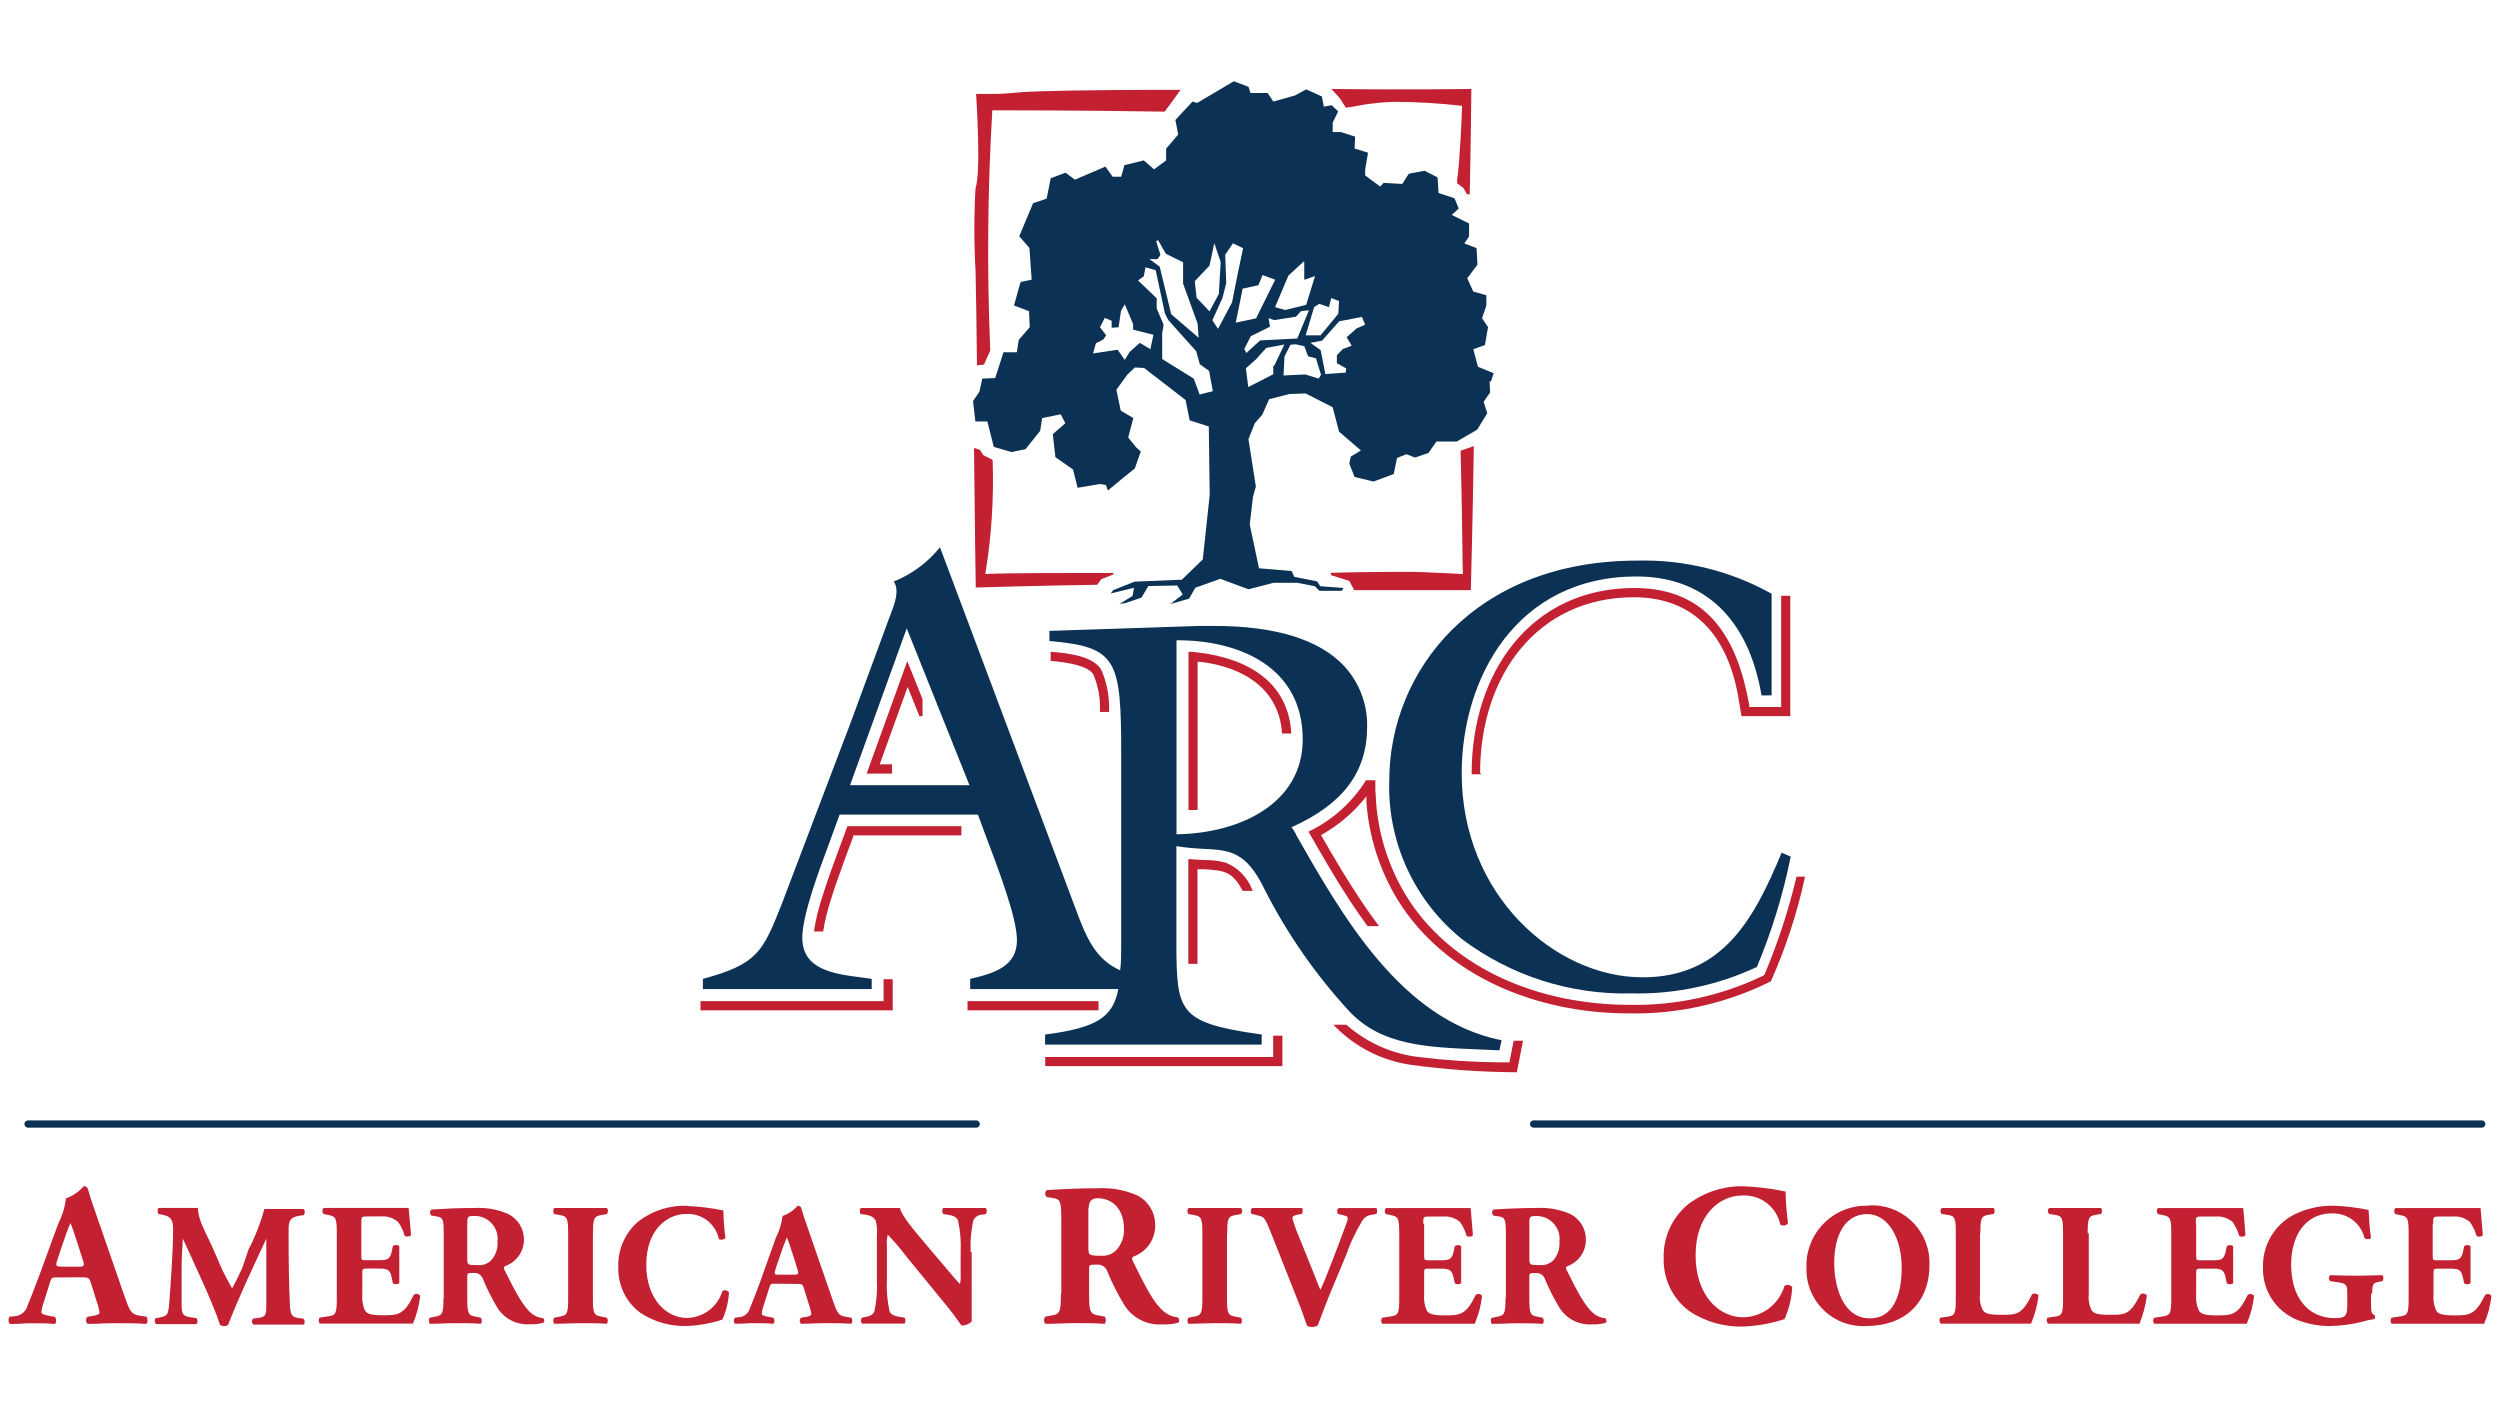 <?xml version="1.0" encoding="UTF-8"?>
<svg id="Layer_1" data-name="Layer 1" xmlns="http://www.w3.org/2000/svg" viewBox="0 0 735 414">
  <defs>
    <style>
      .cls-1 {
        fill: none;
        stroke: #0b3254;
        stroke-linecap: round;
        stroke-width: 2.14px;
      }

      .cls-2 {
        fill-rule: evenodd;
      }

      .cls-2, .cls-3 {
        fill: #0b3254;
      }

      .cls-4 {
        fill: #c32032;
      }
    </style>
  </defs>
  <path class="cls-4" d="M23.55,375.53c2.06,0,2.54,0,2.99,1.08l1.61,5.14c.49,1.31.87,2.66,1.14,4.03,0,.36-.24.78-1.61,1.02l-1.91.3c-.59.53-.63,1.44-.1,2.03.03.03.06.07.1.1,2.75,0,5.08-.21,8.07-.21s6.31,0,9.17.21c.54-.36.42-1.82,0-2.12l-2.27-.36c-2.21-.36-2.75-1.7-4-5.29l-8.1-23.37c-1.49-4.24-2.21-6.42-2.69-8.16-.24-.9-.6-1.2-1.34-1.2-1.38,1.64-3.18,2.88-5.2,3.59-.33,2.64-1.12,5.2-2.33,7.56l-5.32,14.55c-1.61,4.27-2.69,7.14-3.71,9.53-.47,1.66-1.92,2.85-3.65,2.99l-1.58.18c-.42.48-.48,1.76.18,2.12,2.72,0,4.09-.21,6.13-.21,2.51,0,4.9,0,6.96.21.6-.3.48-1.7,0-2.12l-1.79-.3c-1.64-.3-2.12-.66-2.12-1.02.03-.72.17-1.44.42-2.12l2.18-6.93c.36-1.14.54-1.2,1.97-1.2l6.81-.03ZM18.05,372.39c-1.49,0-1.79-.18-1.26-1.79l1.49-4.48c.9-2.72,1.85-5.23,2.45-6.54.54,1.26,1.31,3.71,2.15,6.25l1.55,4.84c.48,1.55.18,1.73-1.2,1.73h-5.2ZM47.73,357.15c2.03.33,3.17,1.11,3.17,4.03s-.15,6.87-.36,10.31c-.3,4.84-.57,9.29-.81,11.95-.33,3.17-.48,3.47-2.99,3.94l-.93.15c-.45.24-.45,1.58.21,1.76h11.74c.4-.52.4-1.24,0-1.76l-2-.3c-2.06-.33-2.36-1.05-2.36-3.59v-11.5c0-2.66.18-4.63.36-7.98h0c2.99,6.66,8.96,19.06,10.94,25.4.4.21.86.32,1.31.3.38,0,.75-.13,1.05-.36,3.35-8.64,7.44-17.15,11.24-25.34h0v19.27c0,2.99,0,3.74-2.36,4.03l-1.52.21c-.45.43-.47,1.15-.04,1.61.06.06.12.11.19.16h14.61c.51-.18.51-1.37,0-1.76l-1.64-.21c-1.97-.27-2.18-1.49-2.3-3.82-.3-6.45-.39-11.95-.39-22.5,0-2.69,1.02-3.32,2.99-3.68l1.49-.24c.39-.54.39-1.49-.15-1.79h-11.44c-1.13,4.14-2.7,8.15-4.69,11.95l-1.82,5.41c-1.4,2.99-2.21,4.6-2.99,5.98-.72-1.26-2.3-4.18-2.78-5.2l-3.2-7.35c-2.27-4.81-4.06-7.92-4.06-11.09h-11.41c-.57,0-.57,1.37-.18,1.79,0,0,1.14.21,1.14.21ZM106.24,359.63c0-1.88,0-2,1.67-2h4.09c1.81-.16,3.61.41,4.99,1.58.92,1.21,1.58,2.59,1.94,4.06.51.45,1.7.36,1.91-.21-.27-3.44-.63-7.11-.69-7.92h-25.01c-.47.5-.47,1.29,0,1.79l1.28.24c2.3.48,2.6.78,2.6,5.41v19.06c0,4.69-.3,5.02-2.6,5.38l-2.39.36c-.42.24-.42,1.46,0,1.76h27.37c1.11-2.6,1.84-5.35,2.15-8.16-.39-.59-1.19-.76-1.78-.37-.05.03-.09.06-.13.1-2.81,5.8-4.54,5.98-8.96,5.98-3.71,0-4.69-.42-5.35-1.34-.69-1.51-.97-3.18-.81-4.84v-5.98c0-1.52,0-1.58,1.43-1.58h3.5c2.66,0,3.29.42,3.79,2.99l.24,1.28c.56.45,1.35.45,1.91,0v-10.82c-.27-.48-1.55-.48-1.91,0l-.24,1.28c-.51,2.45-1.14,2.81-3.79,2.81h-3.79c-1.4,0-1.43,0-1.43-1.55v-9.32ZM130.38,381.66c0,4.69-.3,5.05-2.6,5.47l-1.37.27c-.42.24-.42,1.46,0,1.79,2.66,0,4.9-.18,7.44-.18s4.81,0,7.53.18c.36-.54.36-1.25,0-1.79l-1.37-.27c-2.3-.42-2.63-.78-2.63-5.47v-6.28c0-1.02,0-1.14,1.91-1.14,1.2-.1,2.32.64,2.69,1.79,1.14,2.73,2.45,5.37,3.94,7.92,1.96,3.57,5.83,5.67,9.89,5.38,1.36.07,2.73-.09,4.03-.48.3-.42.22-1-.18-1.31-1.26-.12-2.46-.62-3.44-1.43-2.45-2.09-4.54-5.98-7.92-12.79-.24-.54-.24-.87.27-1.11,3.25-1.16,5.43-4.23,5.47-7.68.06-3.17-1.69-6.1-4.51-7.56-3.14-1.4-6.58-2.02-10.01-1.82-4.84,0-8.96.21-12.67.45-.5.41-.56,1.15-.15,1.64.05.06.1.11.15.15l1.37.21c2.15.3,2.24.87,2.24,5.98v17.93l-.09.15ZM137.37,360.08c0-2.45,0-2.6,2.21-2.6,3.73,0,6.75,3.03,6.74,6.76,0,.27-.02.53-.05.8.16,2-.51,3.98-1.85,5.47-1.01,1.04-2.44,1.57-3.88,1.43-2.99,0-3.17,0-3.17-1.94v-9.98.06ZM174.34,362.74c0-4.78.33-5.14,2.66-5.56l1.43-.24c.42-.52.42-1.27,0-1.79h-15.48c-.39.53-.39,1.26,0,1.79l1.43.24c2.36.42,2.66.78,2.66,5.56v18.83c0,4.78-.3,5.14-2.66,5.56l-1.43.27c-.39.53-.39,1.26,0,1.79,2.78,0,5.32-.18,7.77-.18s4.9,0,7.68.18c.4-.53.4-1.26,0-1.79l-1.43-.27c-2.33-.42-2.66-.78-2.66-5.56v-18.83h.03ZM202.04,354.49c-5.14-.18-10.19,1.43-14.28,4.54-3.98,3.35-6.18,8.34-5.98,13.54-.16,5.26,2.26,10.26,6.48,13.39,4.07,2.69,8.87,4.04,13.75,3.88,3.53-.15,7.02-.78,10.37-1.88,1.13-2.54,1.79-5.26,1.94-8.04-.46-.6-1.3-.76-1.94-.36-1.37,4.64-5.6,7.84-10.43,7.92-5.98,0-11.95-5.47-11.95-15.63s5.98-14.94,11.74-14.94c4.57-.26,8.64,2.85,9.59,7.32.36.45,1.76.24,1.94-.36-.35-2.65-.55-5.31-.6-7.98-3.46-.74-6.98-1.18-10.52-1.31l-.12-.09ZM233.77,377.47c1.76,0,2.18,0,2.45.93l1.37,4.39c.41,1.13.73,2.29.96,3.47,0,.3-.21.66-1.37.87l-1.64.27c-.5.41-.56,1.15-.15,1.64.05.06.1.11.15.15,2.33,0,4.33-.18,6.9-.18s5.41,0,7.86.18c.37-.54.37-1.25,0-1.79l-1.94-.33c-1.91-.3-2.36-1.46-3.44-4.54l-6.93-20.02c-1.28-3.62-1.91-5.53-2.3-6.99-.21-.78-.51-1.02-1.2-1.02-1.18,1.37-2.71,2.41-4.42,2.99-.28,2.26-.96,4.46-2,6.48l-4.45,12.52c-1.37,3.68-2.3,6.16-3.17,8.19-.38,1.38-1.56,2.39-2.99,2.54l-1.37.18c-.46.51-.46,1.28,0,1.79,2.33,0,3.53-.18,5.26-.18s4.18,0,5.98.18c.51-.27.42-1.43,0-1.79l-1.52-.27c-1.43-.27-1.85-.57-1.85-.87.03-.63.15-1.26.36-1.85l1.91-5.98c.3-.96.45-1.02,1.67-1.02l5.89.06ZM229.05,374.75c-1.26,0-1.52,0-1.08-1.52l1.28-3.82c.78-2.36,1.58-4.51,2.09-5.62.48,1.08,1.14,3.17,1.85,5.35l1.31,4.15c.42,1.31,0,1.46-1.02,1.46h-4.45ZM285.38,368.12c-.16-3.14.1-6.28.78-9.35.51-1.05,1.58-1.7,2.75-1.67l.93-.18c.36-.53.36-1.23,0-1.76h-12.55c-.37.53-.37,1.23,0,1.76l1.37.21c1.37.21,2.51.57,2.99,1.64.67,3.07.94,6.21.78,9.35v7.05c.06.77-.02,1.55-.21,2.3-1.2-1.17-2.66-2.99-4.9-5.62l-4.3-5.05c-4.6-5.47-7.92-9.35-8.43-11.65h-11.36c-.51,0-.57,1.37-.21,1.76l1.43.21c1.79.27,2.51.87,2.99,1.73.39,1.42.51,2.9.36,4.36v12.97c.17,3.14-.07,6.28-.72,9.35-.42,1.08-1.43,1.43-2.81,1.7l-.87.15c-.37.53-.37,1.23,0,1.76h12.55c.36-.53.36-1.23,0-1.76l-1.43-.21c-1.31-.21-2.51-.57-2.99-1.64-.67-3.07-.94-6.21-.78-9.35v-9.92c-.12-1.09-.03-2.2.27-3.26,1.98,2.07,3.84,4.25,5.56,6.54l11.95,14.61c2.42,2.99,4.09,5.56,4.15,5.56,1.11.03,2.19-.39,2.99-1.17v-20.44h-.3ZM311.91,380.43c0,5.47-.36,5.98-2.99,6.36l-1.61.3c-.48.62-.48,1.5,0,2.12,2.99,0,5.74-.21,8.7-.21s5.62,0,8.79.21c.42-.64.42-1.48,0-2.12l-1.61-.3c-2.69-.48-2.99-.9-2.99-6.36v-7.32c0-1.2,0-1.31,2.21-1.31,1.41-.15,2.74.71,3.17,2.06,1.31,3.2,2.86,6.29,4.63,9.26,2.3,4.16,6.82,6.6,11.56,6.25,1.59.08,3.19-.1,4.72-.54.35-.49.24-1.16-.24-1.52-1.47-.14-2.87-.72-4-1.67-2.99-2.45-5.29-6.93-9.23-14.94-.3-.66-.3-1.02.3-1.31,3.77-1.38,6.29-4.95,6.31-8.96.12-3.74-1.91-7.23-5.23-8.96-3.67-1.62-7.68-2.34-11.68-2.12-5.68,0-10.31.24-14.94.54-.57.45-.67,1.28-.21,1.85.06.08.14.15.21.21l1.61.24c2.51.36,2.63,1.02,2.63,6.99v21.1l-.09.18ZM320.07,355.27q0-2.99,2.57-2.99c4.66,0,7.8,3.47,7.8,8.96.13,2.31-.68,4.57-2.24,6.28-1.18,1.21-2.83,1.82-4.51,1.67-3.53,0-3.71-.18-3.71-2.27v-11.65h.09ZM360.8,362.74c0-4.78.3-5.14,2.66-5.56l1.43-.24c.39-.53.39-1.26,0-1.79h-15.48c-.42.52-.42,1.27,0,1.79l1.43.24c2.33.42,2.66.78,2.66,5.56v18.83c0,4.78-.33,5.14-2.66,5.56l-1.43.27c-.42.52-.42,1.27,0,1.79,2.75,0,5.32-.18,7.77-.18s4.9,0,7.65.18c.4-.53.4-1.26,0-1.79l-1.43-.27c-2.36-.42-2.66-.78-2.66-5.56v-18.83h.06ZM396.27,367.52c1.16-2.97,2.57-5.84,4.21-8.58.59-1.02,1.64-1.69,2.81-1.79l1.34-.24c.36-.3.3-1.52,0-1.73h-11.03c-.6.24-.6,1.31-.21,1.73l1.49.36c1.23.3,1.37.51,1.37.87-.08.63-.25,1.24-.51,1.82-.63,1.73-2.75,7.47-4.03,10.7l-1.88,4.78c-.63,1.55-1.23,2.99-1.64,3.79-.36-.87-.87-2.03-1.58-3.94l-4.63-11.5c-.81-1.83-1.49-3.72-2.03-5.65,0-.45.36-.75,1.28-.96l1.52-.3c.3-.48.36-1.43,0-1.73h-14.61c-.5.44-.58,1.2-.18,1.73l2.03.51c1.64.39,1.88.51,3.82,5.41l8.28,20.92c.72,1.73,1.58,4.45,2.15,5.98.39.3.88.45,1.37.42.63.03,1.25-.11,1.79-.42,1.17-2.99,2.54-6.9,5.17-13.09l3.74-8.96-.06-.12ZM418.44,359.66c0-1.88,0-2,1.67-2h4.09c1.82-.17,3.63.4,5.02,1.58.89,1.22,1.55,2.6,1.94,4.06.51.45,1.67.36,1.88-.21-.27-3.44-.63-7.11-.66-7.92h-24.89c-.49.5-.49,1.29,0,1.79l1.26.24c2.3.48,2.63.78,2.63,5.41v19.06c0,4.69-.33,5.02-2.63,5.38l-2.39.36c-.39.52-.39,1.24,0,1.76h27.22c1.11-2.6,1.84-5.35,2.15-8.16-.37-.58-1.15-.75-1.73-.38-.05.03-.1.07-.15.11-2.81,5.8-4.57,5.98-8.96,5.98-3.74,0-4.69-.42-5.38-1.34-.69-1.51-.97-3.18-.81-4.84v-5.98c0-1.52,0-1.58,1.43-1.58h3.53c2.63,0,3.26.42,3.77,2.99l.27,1.28c.55.45,1.33.45,1.88,0v-10.82c-.27-.48-1.52-.48-1.88,0l-.27,1.28c-.51,2.45-1.14,2.81-3.77,2.81h-3.53c-1.37,0-1.43,0-1.43-1.55v-8.96l-.27-.36ZM442.62,381.69c0,4.69-.33,5.05-2.63,5.47l-1.37.27c-.42.24-.42,1.46,0,1.79,2.66,0,4.9-.18,7.47-.18s4.78,0,7.5.18c.36-.54.36-1.25,0-1.79l-1.37-.27c-2.3-.42-2.6-.78-2.6-5.47v-6.28c0-1.02,0-1.14,1.88-1.14,1.21-.1,2.34.64,2.72,1.79,1.13,2.73,2.46,5.38,3.97,7.92,1.97,3.58,5.85,5.68,9.92,5.38,1.36.07,2.73-.1,4.03-.48.28-.43.19-1-.21-1.31-1.26-.12-2.46-.62-3.44-1.43-2.45-2.09-4.54-5.98-7.92-12.79-.24-.54-.24-.87.27-1.11,3.24-1.18,5.4-4.26,5.41-7.71.06-3.17-1.68-6.09-4.48-7.56-3.15-1.4-6.6-2.02-10.04-1.82-4.84,0-8.96.21-12.64.45-.5.41-.56,1.15-.15,1.64.05.06.1.11.15.15l1.37.21c2.15.3,2.27.87,2.27,5.98v17.93l-.12.18ZM449.61,360.11c0-2.45,0-2.6,2.18-2.6,3.73,0,6.75,3.03,6.74,6.76,0,.27-.02.53-.05.8.15,1.98-.5,3.94-1.79,5.44-1.02,1.03-2.44,1.55-3.88,1.43-2.99,0-3.17,0-3.17-1.94v-9.98l-.03.09ZM512.81,348.76c-5.94-.16-11.76,1.7-16.49,5.29-4.72,3.87-7.38,9.71-7.2,15.81-.19,6.13,2.63,11.97,7.56,15.63,4.74,3.13,10.34,4.71,16.02,4.51,4.06-.19,8.08-.92,11.95-2.18,1.33-2.96,2.09-6.14,2.27-9.38-.53-.71-1.52-.89-2.27-.42-1.58,5.42-6.52,9.18-12.16,9.26-7.14,0-13.98-6.39-13.98-18.26s7.08-17.54,13.69-17.54c5.34-.32,10.1,3.31,11.21,8.55.74.51,1.76.32,2.27-.42-.42-3.08-.66-6.18-.72-9.29-4.04-.87-8.15-1.39-12.28-1.55h.15ZM549.32,354.49c-9.7-.37-17.85,7.2-18.22,16.9-.01.34-.02.69,0,1.03-.43,9.2,6.68,17.01,15.87,17.44.61.03,1.23.02,1.85-.02,11,0,18.44-6.69,18.44-17.93.36-9.32-6.89-17.17-16.21-17.53-.57-.02-1.15-.02-1.72.02v.09ZM559.1,372.66c0,8.28-2.6,14.94-9.32,14.94-8.31,0-10.52-10.01-10.52-16.26,0-8.52,3.38-14.4,9.65-14.4s10.19,7.11,10.19,15.84v-.12ZM582.22,362.65c0-4.75.3-5.17,2.6-5.53l1.31-.21c.41-.51.41-1.25,0-1.76h-15.21c-.49.4-.56,1.11-.17,1.6.05.06.1.12.17.17l1.49.21c2.3.33,2.6.78,2.6,5.53v19c0,4.75-.3,5.17-2.6,5.47l-1.94.27c-.42.3-.3,1.46.15,1.76h26.51c1.11-2.65,1.85-5.43,2.21-8.28-.36-.6-1.55-.81-1.94-.3-2.99,5.98-4.45,5.98-9.11,5.98-3.71,0-4.63-.42-5.29-1.28-.78-1.49-1.08-3.18-.87-4.84v-17.93l.09.15ZM613.78,362.65c0-4.75.3-5.17,2.6-5.53l1.31-.21c.41-.51.41-1.25,0-1.76h-15.21c-.49.4-.56,1.11-.17,1.6.05.06.1.12.17.17l1.46.21c2.3.33,2.6.78,2.6,5.53v19c0,4.75-.3,5.17-2.6,5.47l-1.94.27c-.42.3-.3,1.46.15,1.76h26.86c1.08-2.65,1.81-5.44,2.18-8.28-.44-.62-1.3-.76-1.92-.32,0,0-.02.01-.02.02-2.99,5.98-4.45,5.98-8.96,5.98-3.74,0-4.66-.42-5.32-1.28-.76-1.49-1.06-3.18-.87-4.84v-17.93l-.33.15ZM645.57,359.66c0-1.88,0-2,1.67-2h4.09c1.82-.17,3.63.4,5.02,1.58.89,1.22,1.55,2.6,1.94,4.06.51.45,1.67.36,1.88-.21-.24-3.44-.6-7.11-.66-7.92h-25.04c-.47.5-.47,1.29,0,1.79l1.28.24c2.3.48,2.6.78,2.6,5.41v19.06c0,4.69-.3,5.02-2.6,5.38l-2.42.36c-.39.52-.39,1.24,0,1.76h27.22c1.11-2.6,1.84-5.35,2.15-8.16-.37-.58-1.15-.75-1.73-.38-.05.03-.1.07-.15.11-2.81,5.8-4.54,5.98-8.96,5.98-3.74,0-4.69-.42-5.35-1.34-.72-1.5-1.01-3.18-.84-4.84v-5.98c0-1.52,0-1.58,1.43-1.58h3.53c2.66,0,3.26.42,3.77,2.99l.27,1.28c.55.45,1.33.45,1.88,0v-10.82c-.24-.48-1.52-.48-1.88,0l-.27,1.28c-.51,2.45-1.11,2.81-3.77,2.81h-3.53c-1.37,0-1.43,0-1.43-1.55v-8.96l-.12-.36ZM697.42,380.4c0-2.75.3-3.26,1.82-3.53l1.2-.21c.38-.53.38-1.24,0-1.76-1.76,0-4.24.15-6.69.15s-5.02,0-8.64-.15c-.49.4-.56,1.11-.17,1.6.05.06.1.12.17.17l2.24.33c2.45.36,2.75.66,2.75,3.41v3.23c0,3.32-.6,3.88-3.53,3.88-2.47.06-4.91-.61-6.99-1.94-3.32-2.24-5.98-6.6-5.98-13.9,0-8.07,3.94-14.94,11.95-14.94,4.5-.19,8.52,2.82,9.59,7.2.36.51,1.73.48,1.94,0-.51-2.99-.57-6.69-.72-8.22-3.34-.69-6.73-1.1-10.13-1.23-4.15-.1-8.25.82-11.95,2.69-5.68,3.03-9.15,9.01-8.96,15.45-.21,6.74,3.81,12.9,10.07,15.42,3.2,1.27,6.63,1.88,10.07,1.79,3.02-.08,6.03-.49,8.96-1.23,1.16-.36,2.35-.62,3.56-.78.33,0,.36-1.02.15-1.23-.96-.21-1.05-1.23-1.05-3.38v-2.99l.33.15ZM715.35,359.66c0-1.88,0-2,1.7-2h4.06c1.82-.17,3.63.4,5.02,1.58.89,1.22,1.55,2.6,1.94,4.06.51.45,1.67.36,1.88-.21-.27-3.44-.63-7.11-.66-7.92h-25.04c-.47.5-.47,1.29,0,1.79l1.26.24c2.33.48,2.63.78,2.63,5.41v19.06c0,4.69-.3,5.02-2.63,5.38l-2.39.36c-.39.52-.39,1.24,0,1.76h27.22c1.11-2.6,1.84-5.35,2.15-8.16-.37-.58-1.15-.75-1.73-.38-.05.03-.1.07-.15.11-2.81,5.8-4.54,5.98-8.96,5.98-3.74,0-4.69-.42-5.38-1.34-.69-1.51-.97-3.18-.81-4.84v-5.98c0-1.52,0-1.58,1.43-1.58h3.53c2.66,0,3.26.42,3.77,2.99l.27,1.28c.55.45,1.33.45,1.88,0v-10.82c-.24-.48-1.52-.48-1.88,0l-.27,1.28c-.51,2.45-1.11,2.81-3.77,2.81h-3.77c-1.37,0-1.43,0-1.43-1.55v-8.96l.12-.36Z"/>
  <path class="cls-4" d="M528.11,257.77v.3c-.54,2.3-1.76,6.75-1.76,6.75-2.07,7.37-4.6,14.6-7.56,21.66l-.33.33c-12.26,5.93-25.74,8.88-39.35,8.61-26.39,0-51.4-10.37-64.75-30.57-5.66-8.71-9.03-18.71-9.8-29.08,0-1.17-.15-2.36-.21-3.53v-2.84h-2.75c-4.01,6.44-9.76,11.62-16.58,14.94l-.33.18.18.3c3.53,6.13,7.44,13.03,11.95,19.9h0c1.64,2.54,3.41,5.05,5.23,7.56h3.38l-.42-.57c-1.7-2.27-3.35-4.63-4.96-7.05h0c-4-5.98-7.74-12.31-11.33-18.56l-.33-.57.54-.33c4.47-2.56,8.46-5.88,11.77-9.83l1.02-1.26v1.58c.71,10.28,3.9,20.23,9.29,29.02h0c13.72,22.05,40.34,33.23,67.95,33.23,14.45.27,28.76-2.97,41.69-9.44h0c4.33-9.75,7.66-19.91,9.95-30.33v-.45l-2.48.03ZM443.63,312.33h-2.99c-7.91-.08-15.81-.61-23.67-1.58-7.84-.95-15.2-4.25-21.13-9.47h-3.8l.57.6c5.93,5.99,13.65,9.9,21.99,11.15,10.28,1.41,20.64,2.15,31.02,2.21h.33l1.82-9.26h-2.75l-1.28,6.45-.12-.09ZM374.37,310.75h-67.08v2.69h69.74v-8.96h-2.72v6.28h.06ZM322.97,294.34h-38.52v2.69h38.52v-2.69ZM259.74,294.34h-53.79v2.69h56.51v-9.14h-2.69v6.45h-.03ZM249.04,243.18c-1.91,5.23-3.91,10.43-5.71,15.66-.72,2.12-1.37,4.15-1.94,5.98h0c-.89,2.82-1.57,5.71-2.03,8.64v.39h2.69v-.3c.5-2.98,1.22-5.91,2.15-8.79h0c.48-1.61,1.05-3.32,1.64-5.08,1.67-4.81,3.5-9.65,4.99-13.66v-.42h31.82v-2.69h-33.53v.21l-.09.06ZM352.1,255.56h1.76c6.45.33,8.49.81,11.5,6.36h2.99l-.27-.51c-1.37-3.51-4.13-6.31-7.62-7.74-1.54-.44-3.12-.71-4.72-.78-1.76,0-3.74-.15-5.98-.3h-.39v30.78h2.69v-27.91l.03.09ZM349.8,191.67h-.39v46.47h2.69v-43.57h.72c13.54,1.61,23.16,8.52,24.08,20.77v.33h2.72v-.36c-1.08-16.55-15.6-22.62-29.88-23.73l.06.09ZM321.5,198.45c1.39,3.31,2.04,6.9,1.88,10.49v.36h2.69v-.39c.14-4.1-.64-8.19-2.27-11.95-2.33-3.97-9.23-4.87-14.55-5.32h-.36v2.69h.3c5.2.48,10.79,1.46,12.28,4l.03.12ZM262.34,224.72h-3.71l8.22-22.77,3.5,8.7.87-.18v-4.9l-4.48-11.21-11.95,33.08h7.47v-2.72h.09ZM435.15,227.32c0-28.72,16.82-51.73,45.24-51.73,17.6,0,27.64,11.33,30.72,29.67l.9,5.29h14.34v-35.38h-2.69v32.69h-9.38v-.54c-3.32-18.74-11.53-34.45-33.8-34.45-30.36,0-47.81,24.74-47.81,54.44v.33h2.69v-.33h-.21Z"/>
  <path class="cls-4" d="M327.24,168.45h-.3c-15.81,0-30.69,0-37.26.3,1.83-11.09,2.55-22.33,2.15-33.56h0l-2.78-1.4-.93-1.52-1.76-.57c.21,21.87.51,40.64.51,40.82v.21h.21c.18,0,17.06-.54,35.5-.81h0l1.14-1.61,3.29-1.31.33-.15v-.39h-.09Z"/>
  <path class="cls-4" d="M429.41,132.47h0c.45,16.49.57,34.3.66,36.31-1.02,0-10.34-.66-16.73-.66-9.17,0-19.72.18-22.08.3v.66l5.44,1.73,1.43,2.69h34.3v-.21c0-.24.6-22.59.87-41.83v-.3l-3.88,1.34v-.03Z"/>
  <path class="cls-4" d="M432.34,26.15c-.18,0-19.45.3-40.46,0h-.48l.33.36c1.37,1.4,1.88,2.12,2.3,2.54l1.64,2.6h.33c3.77-.6,3.74-.66,4.03-.72,3.17-.55,6.38-.87,9.59-.99,6.76,0,13.51.4,20.23,1.17,0,1.85-.66,16.64-1.46,21.87v.9l1.88,1.43,1.05,1.82h.78c.33-14.94.48-30.69.48-30.84v-.15h-.24Z"/>
  <path class="cls-4" d="M338.99,26.42c-16.64,0-34.24.33-38.34.66-2.27.18-5.98.54-8.01.54h-5.65v.3c0,.24,1.52,22.56-.18,27.37-.47,8.04-.47,16.1,0,24.14.15,8.49.36,18.14.42,27.97l2.06-.21,1.85-4.18h0c-1-23.52-.8-47.08.6-70.58,2.42,0,26.89,0,50.44.39h.24l4.69-6.39h-8.13Z"/>
  <path class="cls-3" d="M523.81,250.48v.18c-8.04,19.33-17.21,36.67-40.91,36.67-25.67,0-53.16-24.11-53.16-60,0-27.88,16.08-57.85,51.37-57.85,19.93,0,32.87,12.34,36.75,34.78v.18h2.99v-29.88h0c-12.07-6.74-25.74-10.11-39.56-9.74-47.81,0-72.85,32.54-72.85,64.72-.56,18.01,7.35,35.24,21.37,46.56,14.35,10.78,31.93,16.41,49.87,15.96,12.72.28,25.32-2.38,36.84-7.77h0c4.36-10.41,7.69-21.23,9.92-32.3v-.15l-2.84-1.23.21-.12Z"/>
  <path class="cls-3" d="M285.02,230.84h-35.11l16.67-46.11,18.44,46.11ZM383,217.37c0,18.95-18.62,27.67-37.11,27.91v-57.04h.39c17.75,0,36.72,7.65,36.72,29.19v-.06ZM381.06,245.31l-.6-1.02-.75-1.08c15.18-6.81,22.23-16.23,22.23-29.64.11-6.65-2.37-13.08-6.93-17.93-7.38-7.71-20.2-11.62-38.13-11.62h-4.15l-44.2,1.46v2.99h.18c19.75,1.76,20.92,5.41,20.92,33.32v55.88c0,2.75,0,5.35-.3,7.62-7.2-3.32-9.8-9.14-13.18-18.32l-39.8-106.08-.21.27c-3.49,4.26-7.99,7.59-13.09,9.68h-.21v.18c1.58,2.75.3,6.19-1.08,9.83-.33.78-.63,1.61-.93,2.45l-10.82,29.37-20.23,53.25c-5.5,13.81-6.96,17.51-23.13,21.87h0v2.99h49.63v-2.99h0c-1.05-.18-2.12-.3-3.26-.45-7.62-.99-17.15-2.18-17.15-11.62,0-6.63,4.78-19.45,8.28-28.84,1.02-2.75,1.97-5.32,2.69-7.38h40.67c.63,1.7,1.28,3.5,1.97,5.32,4.45,11.77,9.5,25.13,9.5,31.62,0,7.59-6.51,9.68-13.75,11.36h0v2.99h43.57c-1.61,8.34-6.45,11.36-21.22,13.33h-.33v2.99h63.68v-2.99h-.18c-13.24-1.82-18.71-3.65-21.66-7.2s-3.23-9.23-3.23-19.45v-28.69c2.65.41,5.33.67,8.01.78,7.53.39,12.52.66,17.93,11.95,6.66,13.11,15.11,25.24,25.1,36.04,9.5,9.8,22.23,10.34,38.34,11l5.41.24h.18l.63-2.99h-.21c-29.22-5.98-46.41-36.16-60.21-60.36v-.12Z"/>
  <path class="cls-2" d="M398.6,96.79l-2.69,2.36,1.49,2.48-2.6.99-1.76,1.79v2.36l2.75,1.55-.15,1.23-5.98.42-1.4-7.05-2.99-2.12,3.41-.66,5.05-5.68,6.69-1.28.93,2.27-2.99,1.34h.24ZM387.72,111.32l-3.97-1.23-6.39.3.27-5.56,1.76-3.47,1.49-.15,2.57.57,1.14,2.99,2.3.57,1.49,4.84-.66,1.08v.06ZM374.34,107.55v2.48l-7.35,3.77-.69-5.53,2.99-2.66,2.99-3.32,5.32-.99-2.99,6.25h-.27ZM367.76,98.83l5.62-2.78-.42-2.51,1.64.57,6.39-.99,1.52-1.64,2.33-.27-3.44,8.31-10.94.57-4.06,3.71-.57-1.23s1.91-3.74,1.91-3.74ZM365.46,84.84l4.51-.99,1.23-2.99,3.71,1.37-5.62,11.36-5.98,1.28,2.06-10.13.09.09ZM358.08,96.67l-1.64-2.51,2.99-6.63,1.08-4.3-.3-8.31,2.27-3.38,2.99,1.43-1.64,7.77-1.61,8.16-4.12,7.77ZM352.73,116.07l-1.76-4.75-9.29-5.77v-7.47l.42-2.63-2.03-4.75v-2.99l-5.47-5.26,1.67-1.23.51-2.63,2.99.84,2.72,12.73.99,1.94,8.19,9.14,1.08,3.85,2.72,1.94,1.11,5.98-3.97.99.15.06ZM338.42,102.77l-3.29-1.97-2.99,2.63-1.46,2.39-2.09-2.99-7.23,1.08.84-2.99,2.18-1.11.84-1.23-1.82-2.36,1.4-2.75,2.03.84v2.06l2.03-.15.72-4.84,1.11-1.91,2.45,5.83v1.64l5.98,1.49-.93,4.33h.24ZM340.33,76.18l.84-1.26-1.26-4,.57-.3,2.3,4,5.05,2.48v6.28l4.27,11.77.3,4.15-8.07-6.93-3.38-13.98-2.99-2.21h2.36ZM355.6,78.09l1.4-6.6,1.88,5.53-.54,9.41-2.75,5.11-3.79-4-.54-4.87s4.33-4.57,4.33-4.57ZM383.45,77.01v5.26l3.17-1.11-2.6,8.46-6.16,1.52-2.99-.84,3.91-9.26,4.51-4.15.15.12ZM390.71,90.28l.66-2.63,2.3.84-.21,3.77-5.23,6.33h-4.36l2.48-8.31,1.52-.96,2.72.96h.12ZM438.31,112.24l.84-2.51-4.63-1.91-1.37-5.14,3.41-1.23.93-5.26-1.76-2.63,1.26-3.77v-2.99l-3.85-1.08-1.76-3.91,2.99-4-.27-4.87-3.59-1.37,1.4-2.06v-3.8l-5.08-2.51,2.03-1.91-1.23-2.99-4.69-1.55-.3-4.6-3.8-1.94-4.66.87-1.91,2.99-5.47-.3-1.05,1.08-4.39-3.29v-1.7l.84-4.96-3.94-1.23.15-3.5-4.15-1.34h-2.45v-2.78l1.61-3.29-1.91-1.82-2.3.42-.57-2.99-4.63-2.09-3.29,1.79-6.36,1.79-1.67-2.51h-5.05l-.57-1.82-4.33-1.64-10.79,6.39-1.34-.42-5.05,5.41.84,4.27-3.56,4.18v3.44l-3.56,2.63-2.99-2.63-5.71,1.4-.96,3.41h-2.48l-2.15-2.99-8.96,3.85-2.75-2.06-4.36,1.64-1.2,5.98-4,1.37-4.06,9.71,2.99,3.44.66,9.32-3.26.69-1.94,6.9,4.42,1.67.21,4.72-3.23,3.74-.57,3.62h-3.91l-2.45,7.59-3.79.15-.84,3.85-1.88,2.78.69,5.98h3.53l1.88,7.47,5.2,1.52,4.12-.84,4.33-5.41.57-3.74,5.47-1.11,1.34,2.63-3.68,3.2.78,6.78,5.17,3.62,1.34,5.38,6.54-1.11,1.79.27.57,1.64,4.48-3.71,3.44-2.78,1.76-4.99-1.26-1.11-2.45-2.99,1.52-5.71-3.71-2.21-1.28-6.13,3.26-4.48,2.18-2.06,2.72.15,12.19,9.41,1.2,5.98,5.62,1.79.27,20.11-2.03,18.97-6.16,5.98-13.9.57-6.31,2.51-.69.96,6.84-1.67-.42,2.39-3.85,2.36,1.7-.24,4.75-1.61,2.03-3.41,8.49-.15,1.61,2.63-3.62,2.81,5.5-1.58,1.82-3.2,7.35-2.63,8.28,3.08,7.38-1.91h6.93l5.2.99,1.37,1.37h6.54l.54-.84-6.84-.51-.93-1.43-6.72-1.34-.78-1.7-9.59-.81-2.72-12.88.96-8.16.84-2.99-2.18-13.92,1.88-4.72,2.18-2.48,2.03-4.57,5.98-1.52,4.75-.15,7.92,4.03,1.91,7.2,6.42,5.53-2.99,1.79-.42,2.06,1.52,3.91,5.56,1.37,5.98-2.21.96-4.72,2.75-1.11,2.57.99,3.94-1.37,2.33-3.35h5.98l5.98-3.47,2.99-4.84-1.08-3.35,1.91-2.78-.15-3.32.36.15Z"/>
  <path class="cls-1" d="M8.25,330.47h278.74M450.89,330.47h278.74"/>
</svg>